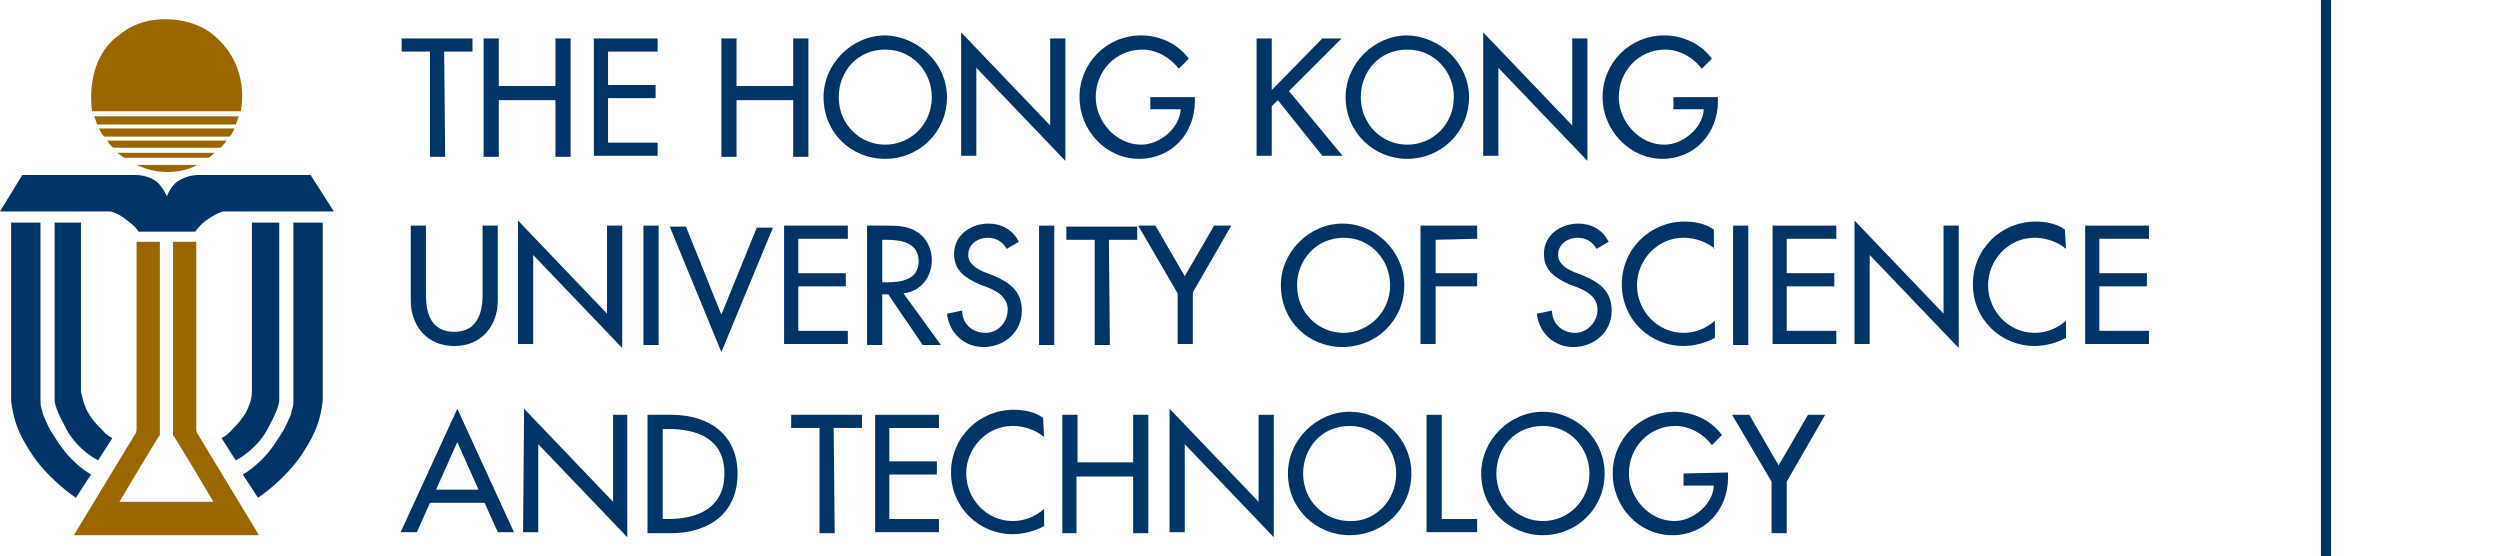 <?xml version="1.0" encoding="utf-8"?>
<!-- Generator: Adobe Illustrator 21.1.0, SVG Export Plug-In . SVG Version: 6.00 Build 0)  -->
<svg version="1.1" id="圖層_1" xmlns="http://www.w3.org/2000/svg" xmlns:xlink="http://www.w3.org/1999/xlink" x="0px" y="0px"
	 viewBox="0 0 247.1 55" style="enable-background:new 0 0 247.1 55;" xml:space="preserve">
<style type="text/css">
	.st0{fill:#003366;}
	.st1{fill:#996600;}
	.st2{fill:none;stroke:#003366;stroke-miterlimit:10;}
</style>
<g>
	<g>
		<path class="st0" d="M44,15.5h-1.5V5.1h-2.8V3.8h7v1.3h-2.8L44,15.5L44,15.5z"/>
		<path class="st0" d="M54.9,8.5V3.8h1.5v11.7h-1.5V9.9h-5.6v5.6h-1.5V3.8h1.5v4.7H54.9L54.9,8.5z"/>
		<path class="st0" d="M58.7,3.8H65v1.3h-4.9v3.3h4.7v1.3h-4.7v4.4H65v1.3h-6.3V3.8L58.7,3.8z"/>
		<path class="st0" d="M78.4,8.5V3.8h1.5v11.7h-1.5V9.9h-5.6v5.6h-1.5V3.8h1.5v4.7H78.4L78.4,8.5z"/>
		<path class="st0" d="M93.6,9.6c0,3.5-2.8,6.1-6.1,6.1c-3.4,0-6.1-2.6-6.1-6.1c0-3.3,2.8-6.1,6.1-6.1C90.8,3.6,93.6,6.3,93.6,9.6z
			 M92.1,9.6c0-2.5-1.9-4.7-4.6-4.7c-2.8,0-4.6,2.2-4.6,4.7c0,2.7,2.1,4.7,4.6,4.7S92.1,12.3,92.1,9.6z"/>
		<path class="st0" d="M95,3.2l8.8,9.2V3.8h1.5v12.1l-8.8-9.2v8.7H95V3.2z"/>
		<path class="st0" d="M118.1,9.6V10c0,3.2-2.3,5.7-5.5,5.7c-3.3,0-5.9-2.8-5.9-6.1c0-3.4,2.7-6.1,6.1-6.1c1.8,0,3.6,0.8,4.7,2.3
			l-1,1c-0.8-1.1-2.2-1.9-3.6-1.9c-2.6,0-4.6,2.1-4.6,4.7c0,2.4,2,4.7,4.5,4.7c1.8,0,3.8-1.6,3.9-3.5h-3V9.6H118.1L118.1,9.6
			L118.1,9.6z"/>
		<path class="st0" d="M130.7,3.8h1.9L127.4,9l5.3,6.4h-2l-4.4-5.5l-0.6,0.6v4.9h-1.5V3.8h1.5v5.1L130.7,3.8z"/>
		<path class="st0" d="M145.2,9.6c0,3.5-2.8,6.1-6.1,6.1s-6.1-2.6-6.1-6.1c0-3.3,2.8-6.1,6.1-6.1C142.4,3.6,145.2,6.3,145.2,9.6z
			 M143.7,9.6c0-2.5-1.9-4.7-4.6-4.7c-2.8,0-4.6,2.2-4.6,4.7c0,2.7,2.1,4.7,4.6,4.7C141.6,14.3,143.7,12.3,143.7,9.6z"/>
		<path class="st0" d="M146.6,3.2l8.8,9.2V3.8h1.5v12.1l-8.8-9.2v8.7h-1.5V3.2z"/>
		<path class="st0" d="M169.8,9.6V10c0,3.2-2.3,5.7-5.5,5.7s-5.9-2.8-5.9-6.1c0-3.4,2.7-6.1,6.1-6.1c1.8,0,3.6,0.8,4.7,2.3l-1,1
			c-0.8-1.1-2.2-1.9-3.6-1.9C162,4.9,160,7,160,9.6c0,2.4,2,4.7,4.5,4.7c1.8,0,3.8-1.6,3.9-3.5h-3V9.6H169.8L169.8,9.6L169.8,9.6z"
			/>
		<path class="st0" d="M42.1,22.3v6.9c0,1.9,0.6,3.6,2.8,3.6s2.8-1.8,2.8-3.6v-6.9h1.5v7.4c0,2.5-1.6,4.5-4.3,4.5s-4.3-2-4.3-4.5
			v-7.4C40.6,22.3,42.1,22.3,42.1,22.3z"/>
		<path class="st0" d="M51.2,21.8L60,31v-8.7h1.5v12.1l-8.8-9.2V34h-1.5V21.8z"/>
		<path class="st0" d="M65.1,34.1h-1.5V22.3h1.5V34.1z"/>
		<path class="st0" d="M71.3,31.1l3.5-8.6h1.6l-5.1,12.3l-5.1-12.4h1.6L71.3,31.1z"/>
		<path class="st0" d="M77.5,22.3h6.3v1.3h-4.9V27h4.7v1.3h-4.7v4.4h4.9V34h-6.3V22.3z"/>
		<path class="st0" d="M93,34.1h-1.8l-3.4-5h-0.6v5h-1.5V22.3h1.8c1,0,2.2,0,3.1,0.6c1,0.6,1.5,1.7,1.5,2.8c0,1.7-1.1,3.1-2.8,3.3
			L93,34.1z M87.2,27.9h0.5c1.5,0,3.1-0.3,3.1-2.1c0-1.8-1.7-2.1-3.2-2.1h-0.4V27.9L87.2,27.9z"/>
		<path class="st0" d="M99.5,24.6c-0.4-0.7-1-1.1-1.9-1.1s-1.9,0.6-1.9,1.7c0,0.9,0.9,1.4,1.6,1.7l0.8,0.3c1.7,0.7,2.9,1.6,2.9,3.5
			c0,2.1-1.7,3.6-3.8,3.6c-1.9,0-3.4-1.4-3.6-3.3l1.5-0.3c0,1.3,1,2.2,2.3,2.2s2.2-1.1,2.2-2.3c0-1.2-1-1.8-2-2.2l-0.8-0.3
			c-1.3-0.6-2.5-1.3-2.5-3c0-1.9,1.7-3,3.4-3c1.3,0,2.4,0.6,3,1.8L99.5,24.6z"/>
		<path class="st0" d="M104.2,34.1h-1.5V22.3h1.5V34.1z"/>
		<path class="st0" d="M109.7,34.1h-1.5V23.7h-2.8v-1.3h7v1.3h-2.8L109.7,34.1L109.7,34.1L109.7,34.1z"/>
		<path class="st0" d="M112.5,22.3h1.7l2.9,5l2.9-5h1.7l-3.8,6.6V34h-1.5v-5L112.5,22.3z"/>
		<path class="st0" d="M138.8,28.2c0,3.5-2.8,6.1-6.1,6.1c-3.4,0-6.1-2.6-6.1-6.1c0-3.3,2.8-6.1,6.1-6.1
			C136,22.1,138.8,24.9,138.8,28.2z M137.4,28.2c0-2.5-1.9-4.7-4.6-4.7s-4.6,2.2-4.6,4.7c0,2.7,2.1,4.7,4.6,4.7
			C135.2,32.9,137.4,30.9,137.4,28.2z"/>
		<path class="st0" d="M141.9,23.7V27h4.1v1.3h-4.1V34h-1.5V22.3h5.6v1.3L141.9,23.7L141.9,23.7z"/>
		<path class="st0" d="M157.8,24.6c-0.4-0.7-1-1.1-1.9-1.1s-1.9,0.6-1.9,1.7c0,0.9,0.9,1.4,1.6,1.7l0.8,0.3c1.7,0.7,2.9,1.6,2.9,3.5
			c0,2.1-1.7,3.6-3.8,3.6c-1.9,0-3.4-1.4-3.6-3.3l1.5-0.3c0,1.3,1,2.2,2.3,2.2c1.2,0,2.2-1.1,2.2-2.3c0-1.2-1-1.8-2-2.2l-0.8-0.3
			c-1.3-0.6-2.5-1.3-2.5-3c0-1.9,1.7-3,3.4-3c1.3,0,2.4,0.6,3,1.8L157.8,24.6z"/>
		<path class="st0" d="M169.5,24.6c-0.8-0.7-2-1.1-3.1-1.1c-2.6,0-4.6,2.2-4.6,4.7s2,4.7,4.6,4.7c1.1,0,2.2-0.4,3.1-1.2v1.7
			c-0.9,0.5-2.1,0.8-3.1,0.8c-3.3,0-6.1-2.6-6.1-6.1s2.8-6.2,6.2-6.2c1,0,2.1,0.2,2.9,0.8v1.9H169.5z"/>
		<path class="st0" d="M172.8,34.1h-1.5V22.3h1.5V34.1L172.8,34.1z"/>
		<path class="st0" d="M175.2,22.3h6.3v1.3h-4.9V27h4.7v1.3h-4.7v4.4h4.9V34h-6.3V22.3z"/>
		<path class="st0" d="M183.3,21.8l8.8,9.2v-8.7h1.5v12.1l-8.8-9.2V34h-1.5V21.8L183.3,21.8z"/>
		<path class="st0" d="M204.2,24.6c-0.8-0.7-2-1.1-3.1-1.1c-2.6,0-4.6,2.2-4.6,4.7s2,4.7,4.6,4.7c1.1,0,2.2-0.4,3.1-1.2v1.7
			c-0.9,0.5-2.1,0.8-3.1,0.8c-3.3,0-6.1-2.6-6.1-6.1s2.8-6.2,6.2-6.2c1,0,2.1,0.2,2.9,0.8L204.2,24.6L204.2,24.6z"/>
		<path class="st0" d="M206.1,22.3h6.3v1.3h-4.9V27h4.7v1.3h-4.7v4.4h4.9V34h-6.3V22.3L206.1,22.3z"/>
		<path class="st0" d="M42.5,49.7l-1.3,2.9h-1.6l5.6-12.2l5.6,12.2h-1.6l-1.3-2.9H42.5z M45.2,43.7l-2.1,4.7h4.2L45.2,43.7z"/>
		<path class="st0" d="M51.8,40.4l8.8,9.2V41H62v12.1l-8.8-9.2v8.7h-1.5L51.8,40.4L51.8,40.4z"/>
		<path class="st0" d="M64,41h2.4c3.6,0,6.5,1.9,6.5,5.8c0,4-2.9,5.9-6.6,5.9H64V41z M65.5,51.3H66c3,0,5.6-1.1,5.6-4.5
			S69,42.4,66,42.4h-0.5V51.3z"/>
		<path class="st0" d="M82.5,52.7H81V42.3h-2.8V41h7v1.3h-2.8L82.5,52.7L82.5,52.7z"/>
		<path class="st0" d="M86.5,41h6.3v1.3h-4.9v3.3h4.7v1.3h-4.7v4.4h4.9v1.3h-6.3V41L86.5,41L86.5,41z"/>
		<path class="st0" d="M103.2,43.2c-0.8-0.7-2-1.1-3.1-1.1c-2.6,0-4.6,2.2-4.6,4.7s2,4.7,4.6,4.7c1.1,0,2.2-0.4,3.1-1.2V52
			c-0.9,0.5-2.1,0.8-3.1,0.8c-3.3,0-6.1-2.6-6.1-6.1s2.8-6.2,6.2-6.2c1,0,2.1,0.2,2.9,0.8L103.2,43.2L103.2,43.2z"/>
		<path class="st0" d="M112,45.7V41h1.5v11.7H112v-5.6h-5.6v5.6H105V41h1.5v4.7H112z"/>
		<path class="st0" d="M115.6,40.4l8.8,9.2V41h1.5v12.1l-8.8-9.2v8.7h-1.5V40.4z"/>
		<path class="st0" d="M139.5,46.8c0,3.5-2.8,6.1-6.1,6.1s-6.1-2.6-6.1-6.1c0-3.3,2.8-6.1,6.1-6.1S139.5,43.4,139.5,46.8z M138,46.8
			c0-2.5-1.9-4.7-4.6-4.7c-2.8,0-4.6,2.2-4.6,4.7c0,2.7,2.1,4.7,4.6,4.7C135.9,51.6,138,49.5,138,46.8z"/>
		<path class="st0" d="M142.5,51.3h3.5v1.3h-5V41h1.5V51.3L142.5,51.3z"/>
		<path class="st0" d="M158.6,46.8c0,3.5-2.8,6.1-6.1,6.1s-6.1-2.6-6.1-6.1c0-3.3,2.8-6.1,6.1-6.1S158.6,43.4,158.6,46.8z
			 M157.1,46.8c0-2.5-1.9-4.7-4.6-4.7c-2.8,0-4.6,2.2-4.6,4.7c0,2.7,2.1,4.7,4.6,4.7S157.1,49.5,157.1,46.8z"/>
		<path class="st0" d="M170.8,46.7v0.5c0,3.2-2.3,5.7-5.5,5.7c-3.3,0-5.9-2.8-5.9-6.1c0-3.4,2.7-6.1,6.1-6.1c1.8,0,3.6,0.8,4.7,2.3
			l-1,1c-0.8-1.1-2.2-1.9-3.6-1.9c-2.6,0-4.6,2.1-4.6,4.7c0,2.4,2,4.7,4.5,4.7c1.8,0,3.8-1.6,3.9-3.5h-3v-1.2L170.8,46.7L170.8,46.7
			L170.8,46.7z"/>
		<path class="st0" d="M171.2,41h1.7l2.9,5l2.9-5h1.7l-3.8,6.6v5.1h-1.5v-5.1L171.2,41z"/>
	</g>
	<g>
		<g>
			<path class="st1" d="M25.6,52.9l-6-9.9c0,0-0.2-0.2-0.2-0.6v-0.2v-0.5V23.9h-2.3v18.5V43c0.2,0.2,4,6.6,4,6.6h-9.3
				c0,0,3.8-6.4,4-6.6v-0.6V23.9h-2.3v17.8v0.5v0.2c0,0.4-0.2,0.6-0.2,0.6l-6,9.9L25.6,52.9L25.6,52.9z"/>
		</g>
		<g>
			<path class="st1" d="M23.8,11c0,0,1.1-4.6-2.9-7.7c0,0-1.6-1.4-4.6-1.4c-2.8,0-4.3,1.4-4.3,1.4C8.2,5.8,9.1,11,9.1,11H23.8z"/>
			<path class="st1" d="M9.6,12.3h13.7c0.1-0.2,0.2-0.5,0.3-0.8H9.3C9.4,11.7,9.5,12,9.6,12.3z"/>
			<path class="st1" d="M23.2,12.7H9.8c0.1,0.3,0.3,0.6,0.5,0.8h12.4C22.9,13.3,23,13,23.2,12.7z"/>
			<path class="st1" d="M11.2,14.6h10.6c0.2-0.2,0.4-0.4,0.6-0.7H10.6C10.8,14.2,11,14.5,11.2,14.6z"/>
			<path class="st1" d="M12.3,15.6h8.3c0.2-0.1,0.4-0.3,0.6-0.5h-9.6C11.9,15.3,12.1,15.5,12.3,15.6z"/>
			<path class="st1" d="M13.5,16.3c0.9,0.4,1.9,0.7,3,0.7s2.1-0.2,3-0.7H13.5z"/>
		</g>
		<path class="st0" d="M30.7,17.3H19.5c0,0-1,0-1.9,0.6c-0.7,0.4-1.1,1.5-1.1,1.5l0,0c0,0-0.5-1.1-1.1-1.5c-0.8-0.6-1.9-0.6-1.9-0.6
			H2.2L0,20.9h10.3c0,0,0.3,0,0.5,0c0.3,0,0.8,0.2,1.4,0.6c0.8,0.6,1,0.8,1.2,1c0.1,0.1,0.3,0.4,0.3,0.4h2.5h0.3l0,0h0.9h1.9
			c0,0,0.2-0.3,0.3-0.4c0.2-0.2,0.4-0.5,1.2-1c0.6-0.4,1.1-0.6,1.4-0.6c0.2,0,0.5,0,0.5,0H33L30.7,17.3z"/>
		<g>
			<g>
				<path class="st0" d="M1.1,22v16.9v0.2c0,0.2,0,0.4,0,0.5c0.2,1.8,0.7,3.2,1.8,4.9c1.7,2.8,4.6,4.7,4.6,4.7L9,46.9
					c0,0-1.9-1-3.4-3.4C5.3,43,5,42.6,4.8,42.2c-0.2-0.4-0.3-0.7-0.5-1.1c-0.1-0.2-0.1-0.5-0.2-0.7C4,40.1,4,39.8,4,39.6
					c0-0.1,0-0.5,0-0.5V39V22H1.1z"/>
				<path class="st0" d="M5.4,22v17v0.1c0,0,0,0.2,0,0.3s0,0.1,0,0.2c0,0.2,0.1,0.5,0.2,0.8c0.2,0.6,0.6,1.3,1,2.1
					c1.2,2.1,3.1,3,3.1,3l1.4-2.2c0,0-0.5-0.2-1-0.8c-0.4-0.4-0.8-0.8-1.2-1.4c-0.4-0.6-0.6-1.2-0.7-1.6S8,38.8,8,38.6
					c0-0.1,0-0.2,0-0.2V22H5.4z"/>
			</g>
			<g>
				<path class="st0" d="M31.9,22v16.9v0.2c0,0.2,0,0.4,0,0.5c-0.2,1.8-0.7,3.2-1.8,4.9c-1.7,2.8-4.6,4.7-4.6,4.7L24,46.9
					c0,0,1.9-1,3.4-3.4c0.3-0.5,0.6-0.9,0.8-1.3c0.2-0.4,0.3-0.7,0.5-1.1c0.1-0.2,0.1-0.5,0.2-0.7c0.1-0.3,0.1-0.6,0.1-0.8
					c0-0.1,0-0.5,0-0.5V39V22H31.9z"/>
				<path class="st0" d="M27.6,22v17v0.1c0,0,0,0.2,0,0.3s0,0.1,0,0.2c0,0.2-0.1,0.5-0.2,0.8c-0.2,0.6-0.6,1.3-1,2.1
					c-1.2,2.1-3.1,3-3.1,3l-1.4-2.2c0,0,0.5-0.2,1-0.8c0.4-0.4,0.8-0.8,1.2-1.4c0.4-0.6,0.6-1.2,0.7-1.6c0.1-0.4,0.1-0.7,0.1-0.8
					s0-0.2,0-0.2V22H27.6z"/>
			</g>
		</g>
	</g>
</g>
<line class="st2" x1="229.9" y1="0" x2="229.9" y2="55"/>
</svg>
